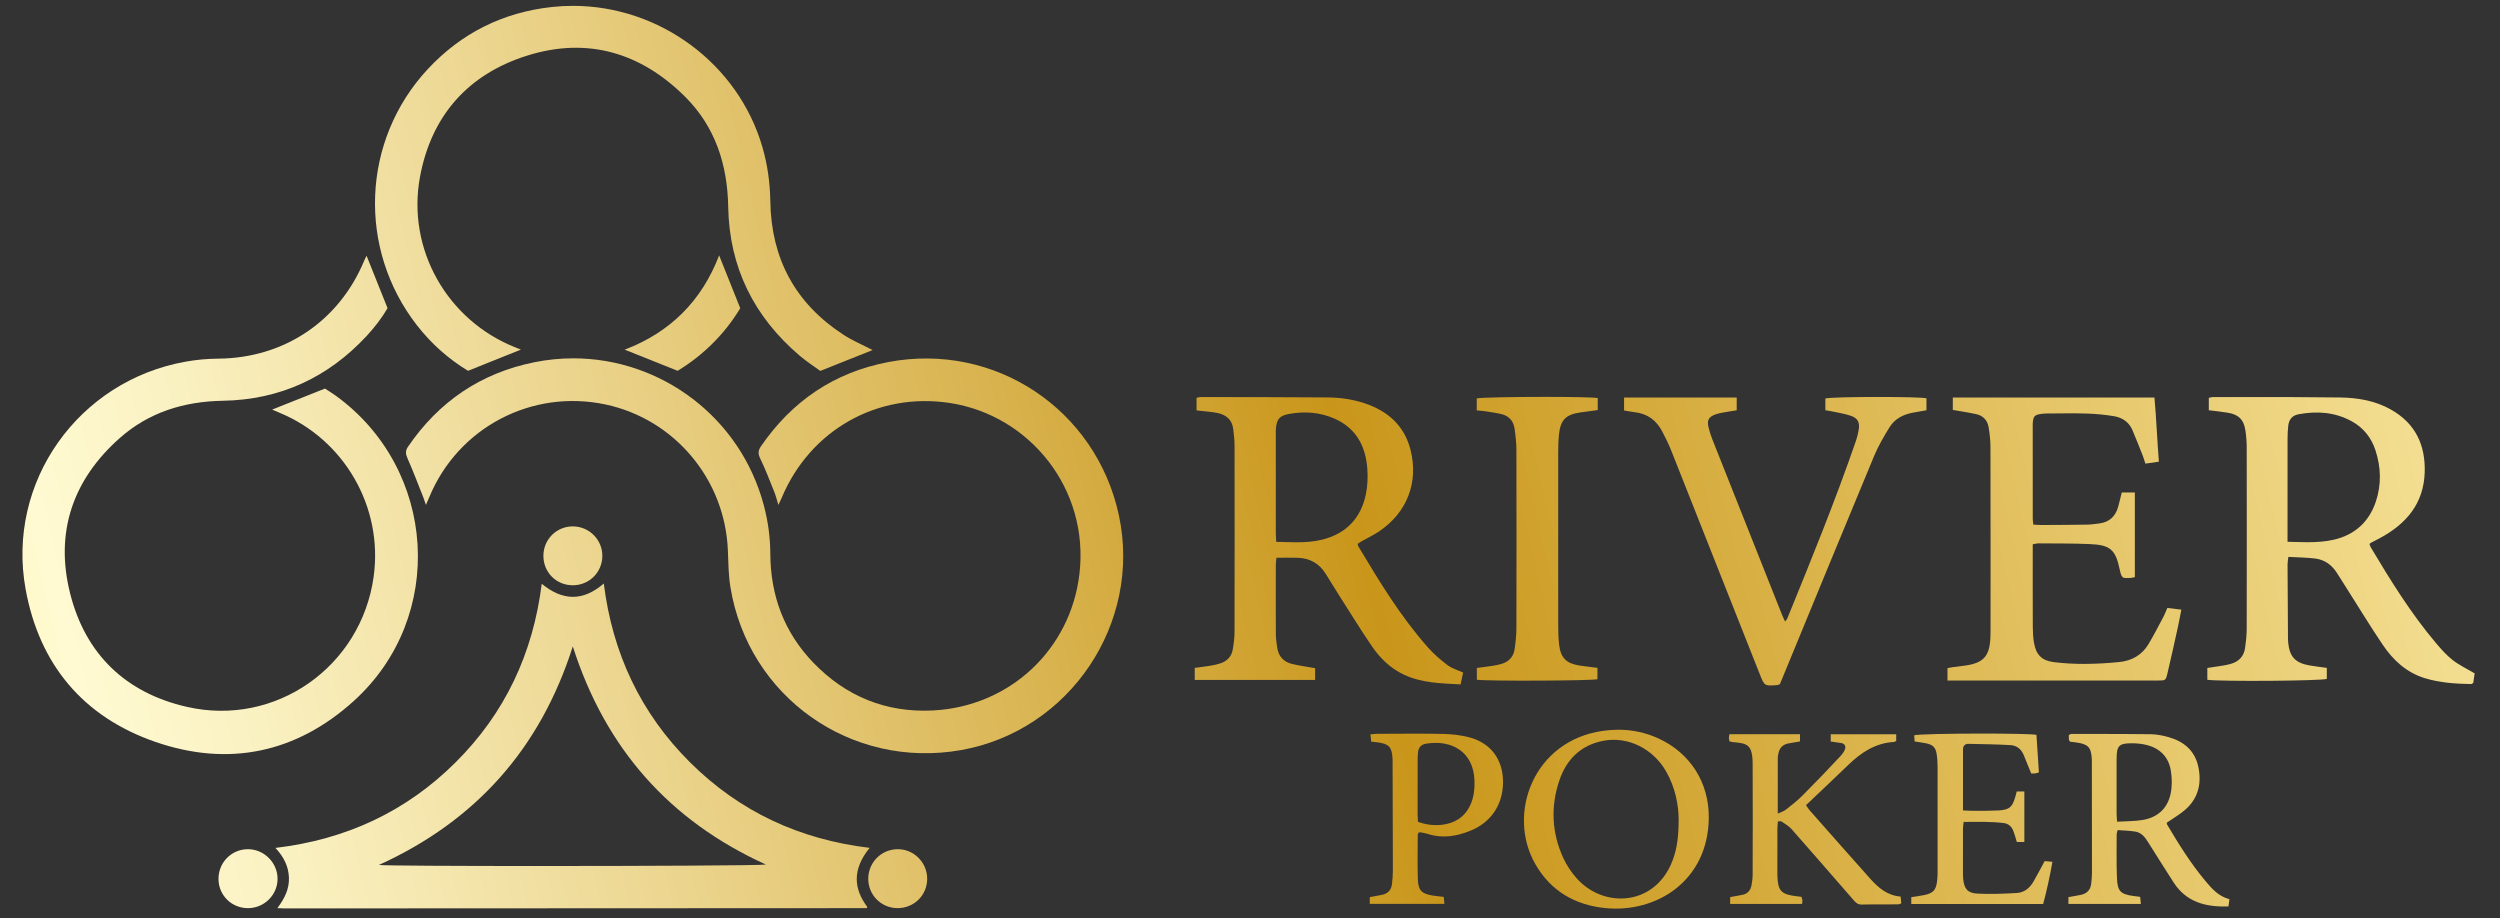 <?xml version="1.0" encoding="utf-8"?>
<!-- Generator: Adobe Illustrator 16.0.0, SVG Export Plug-In . SVG Version: 6.00 Build 0)  -->
<!DOCTYPE svg PUBLIC "-//W3C//DTD SVG 1.1//EN" "http://www.w3.org/Graphics/SVG/1.1/DTD/svg11.dtd">
<svg version="1.1" id="Layer_1" xmlns="http://www.w3.org/2000/svg" xmlns:xlink="http://www.w3.org/1999/xlink" x="0px" y="0px"
	 width="245px" height="90px" viewBox="0 0 245 90" enable-background="new 0 0 245 90" xml:space="preserve">
<rect x="0" y="0" width="245" height="90" fill="#333333" stroke="none"/>
<g>
	<defs>
		<path id="SVGID_1_" d="M52.353,35.502c-5.237,1.06-9.354,3.855-12.366,8.275c-0.27,0.398-0.249,0.691-0.059,1.123
			c0.566,1.278,1.058,2.59,1.577,3.891c0.072,0.181,0.128,0.367,0.236,0.685c0.147-0.339,0.241-0.544,0.327-0.752
			c2.818-6.824,10.045-10.625,17.274-9.085c6.776,1.443,11.721,7.354,11.99,14.31c0.046,1.191,0.056,2.396,0.245,3.568
			c1.75,10.778,11.823,17.892,22.595,15.993c10.659-1.878,17.755-12.433,15.478-23.016c-2.234-10.377-12.153-16.998-22.602-15.011
			c-5.279,1.005-9.423,3.812-12.468,8.244c-0.284,0.414-0.313,0.72-0.086,1.19c0.52,1.073,0.943,2.19,1.388,3.295
			c0.151,0.375,0.245,0.771,0.401,1.271c0.136-0.29,0.229-0.47,0.305-0.655c2.768-6.667,9.393-10.431,16.515-9.333
			c7.812,1.203,13.664,8.425,12.681,16.75c-0.876,7.438-6.852,12.997-14.348,13.38c-4.59,0.233-8.523-1.365-11.711-4.663
			c-2.882-2.981-4.223-6.608-4.236-10.737c-0.007-1.594-0.227-3.155-0.633-4.694c-2.277-8.615-10.066-14.414-18.67-14.414
			C54.921,35.116,53.638,35.241,52.353,35.502"/>
	</defs>
	<clipPath id="SVGID_2_">
		<use xlink:href="#SVGID_1_"  overflow="visible"/>
	</clipPath>
	
		<linearGradient id="SVGID_3_" gradientUnits="userSpaceOnUse" x1="-416.768" y1="1376.49" x2="-415.791" y2="1376.49" gradientTransform="matrix(367.125 -82.47 -82.47 -367.125 266443.25 471063)">
		<stop  offset="0" style="stop-color:#FCCB00"/>
		<stop  offset="0.006" style="stop-color:#FCCB00"/>
		<stop  offset="0.253" style="stop-color:#FFFAD2"/>
		<stop  offset="0.298" style="stop-color:#FAF1C1"/>
		<stop  offset="0.388" style="stop-color:#EDD894"/>
		<stop  offset="0.513" style="stop-color:#D8B24D"/>
		<stop  offset="0.596" style="stop-color:#C9961A"/>
		<stop  offset="0.809" style="stop-color:#E9CC73"/>
		<stop  offset="0.871" style="stop-color:#F2DC8E"/>
		<stop  offset="1" style="stop-color:#FFFAD2"/>
	</linearGradient>
	<polygon clip-path="url(#SVGID_2_)" fill="url(#SVGID_3_)" points="30.754,35.51 108.46,18.055 120.892,73.396 43.187,90.851 	"/>
</g>
<g>
	<defs>
		<path id="SVGID_4_" d="M37.136,84.765c9.52-4.331,15.81-11.418,18.999-21.416c3.192,9.991,9.47,17.083,18.92,21.376
			c-0.321,0.092-12.034,0.145-22.363,0.145C44.767,84.869,37.659,84.837,37.136,84.765 M53.09,57.213
			c-0.859,6.863-3.621,12.703-8.449,17.506c-4.845,4.818-10.722,7.555-17.646,8.377c0.824,0.889,1.286,1.82,1.322,2.924
			c0.037,1.103-0.428,2.037-1.133,2.976c0.31,0.015,0.485,0.031,0.661,0.03c19.024-0.008,38.048-0.018,57.071-0.027
			c0.018,0,0.037-0.032,0.05-0.052c0.012-0.021,0.018-0.046,0.025-0.069c-1.356-1.828-1.463-3.697,0.234-5.787
			c-6.877-0.821-12.751-3.557-17.598-8.377c-4.844-4.817-7.598-10.68-8.455-17.531C57.128,58.954,55.135,58.889,53.09,57.213"/>
	</defs>
	<clipPath id="SVGID_5_">
		<use xlink:href="#SVGID_4_"  overflow="visible"/>
	</clipPath>
	
		<linearGradient id="SVGID_6_" gradientUnits="userSpaceOnUse" x1="-416.769" y1="1376.5" x2="-415.789" y2="1376.5" gradientTransform="matrix(367.125 -82.47 -82.47 -367.125 266447.125 471080.25)">
		<stop  offset="0" style="stop-color:#FCCB00"/>
		<stop  offset="0.006" style="stop-color:#FCCB00"/>
		<stop  offset="0.253" style="stop-color:#FFFAD2"/>
		<stop  offset="0.298" style="stop-color:#FAF1C1"/>
		<stop  offset="0.388" style="stop-color:#EDD894"/>
		<stop  offset="0.513" style="stop-color:#D8B24D"/>
		<stop  offset="0.596" style="stop-color:#C9961A"/>
		<stop  offset="0.809" style="stop-color:#E9CC73"/>
		<stop  offset="0.871" style="stop-color:#F2DC8E"/>
		<stop  offset="1" style="stop-color:#FFFAD2"/>
	</linearGradient>
	<polygon clip-path="url(#SVGID_5_)" fill="url(#SVGID_6_)" points="20.185,58.712 82.427,44.729 92.034,87.497 29.791,101.479 	"/>
</g>
<g>
	<defs>
		<path id="SVGID_7_" d="M35.692,25.544c-2.464,5.946-7.868,9.555-14.31,9.604c-1.06,0.008-2.133,0.106-3.175,0.292
			C7.683,37.3,0.605,47.241,2.509,57.734c1.335,7.361,5.623,12.516,12.715,14.97c7.176,2.484,13.813,1.084,19.438-4
			c9.104-8.229,8.175-22.748-1.778-29.941c-0.376-0.271-0.775-0.51-1.041-0.683c-1.789,0.711-3.454,1.375-5.172,2.059
			c0.258,0.111,0.49,0.215,0.724,0.311c6.366,2.63,10.172,9.266,9.222,16.076c-1.231,8.821-9.611,14.729-18.3,12.748
			c-6-1.366-9.939-5.16-11.441-11.102c-1.512-5.982,0.241-11.155,4.869-15.251c2.861-2.529,6.297-3.581,10.11-3.647
			c5.582-0.098,10.282-2.261,14.08-6.354c0.811-0.873,1.527-1.821,2.045-2.722c-0.713-1.783-1.374-3.43-2.055-5.131
			C35.842,25.238,35.757,25.388,35.692,25.544"/>
	</defs>
	<clipPath id="SVGID_8_">
		<use xlink:href="#SVGID_7_"  overflow="visible"/>
	</clipPath>
	
		<linearGradient id="SVGID_9_" gradientUnits="userSpaceOnUse" x1="-416.769" y1="1376.494" x2="-415.789" y2="1376.494" gradientTransform="matrix(367.125 -82.47 -82.47 -367.125 266440 471048.75)">
		<stop  offset="0" style="stop-color:#FCCB00"/>
		<stop  offset="0.006" style="stop-color:#FCCB00"/>
		<stop  offset="0.253" style="stop-color:#FFFAD2"/>
		<stop  offset="0.298" style="stop-color:#FAF1C1"/>
		<stop  offset="0.388" style="stop-color:#EDD894"/>
		<stop  offset="0.513" style="stop-color:#D8B24D"/>
		<stop  offset="0.596" style="stop-color:#C9961A"/>
		<stop  offset="0.809" style="stop-color:#E9CC73"/>
		<stop  offset="0.871" style="stop-color:#F2DC8E"/>
		<stop  offset="1" style="stop-color:#FFFAD2"/>
	</linearGradient>
	<polygon clip-path="url(#SVGID_8_)" fill="url(#SVGID_9_)" points="-10.113,27.475 41.694,15.837 54.485,72.78 2.679,84.418 	"/>
</g>
<g>
	<defs>
		<path id="SVGID_10_" d="M54.113,0.682c-4.82,0.518-8.918,2.57-12.203,6.105c-6.478,6.976-6.891,17.595-1.043,25.1
			c1.419,1.818,3.123,3.32,5.001,4.451c1.775-0.711,3.456-1.385,5.181-2.077c-0.21-0.084-0.378-0.15-0.546-0.218
			c-6.683-2.653-10.65-9.623-9.346-16.699c1.112-6.023,4.728-10.083,10.526-11.901c5.873-1.84,11.103-0.293,15.44,4.018
			c2.966,2.952,4.169,6.655,4.242,10.806c0.101,5.925,2.522,10.782,7.025,14.609c0.668,0.567,1.411,1.044,1.998,1.473
			c1.823-0.727,3.501-1.396,5.13-2.045c-0.948-0.492-1.963-0.916-2.87-1.507c-4.717-3.07-7.07-7.464-7.156-13.071
			c-0.029-1.803-0.27-3.568-0.771-5.299C72.342,6.223,64.618,0.573,56.151,0.574C55.476,0.574,54.796,0.609,54.113,0.682"/>
	</defs>
	<clipPath id="SVGID_11_">
		<use xlink:href="#SVGID_10_"  overflow="visible"/>
	</clipPath>
	
		<linearGradient id="SVGID_12_" gradientUnits="userSpaceOnUse" x1="-416.77" y1="1376.494" x2="-415.789" y2="1376.494" gradientTransform="matrix(367.125 -82.47 -82.47 -367.125 266435.125 471026.75)">
		<stop  offset="0" style="stop-color:#FCCB00"/>
		<stop  offset="0.006" style="stop-color:#FCCB00"/>
		<stop  offset="0.253" style="stop-color:#FFFAD2"/>
		<stop  offset="0.298" style="stop-color:#FAF1C1"/>
		<stop  offset="0.388" style="stop-color:#EDD894"/>
		<stop  offset="0.513" style="stop-color:#D8B24D"/>
		<stop  offset="0.596" style="stop-color:#C9961A"/>
		<stop  offset="0.809" style="stop-color:#E9CC73"/>
		<stop  offset="0.871" style="stop-color:#F2DC8E"/>
		<stop  offset="1" style="stop-color:#FFFAD2"/>
	</linearGradient>
	<polygon clip-path="url(#SVGID_11_)" fill="url(#SVGID_12_)" points="27.369,2.291 83.092,-10.227 93.17,34.632 37.444,47.149 	"/>
</g>
<g>
	<defs>
		<path id="SVGID_13_" d="M125.07,53.101c-0.015-0.316-0.04-0.568-0.04-0.818c-0.002-3.269-0.001-6.535-0.001-9.803
			c0-0.154-0.004-0.311,0.009-0.466c0.082-0.949,0.359-1.281,1.304-1.451c1.541-0.277,3.055-0.163,4.493,0.486
			c2.096,0.946,3.002,2.705,3.163,4.89c0.06,0.818,0.024,1.671-0.138,2.474c-0.479,2.346-1.909,3.864-4.246,4.463
			c-0.841,0.215-1.692,0.267-2.56,0.267C126.404,53.142,125.742,53.112,125.07,53.101 M117.263,38.989v1.232
			c0.247,0.027,0.401,0.041,0.552,0.059c0.49,0.059,0.985,0.09,1.467,0.186c0.871,0.174,1.466,0.653,1.575,1.589
			c0.059,0.514,0.128,1.032,0.129,1.547c0.009,6.105,0.011,12.208-0.002,18.312c-0.001,0.592-0.078,1.19-0.181,1.775
			c-0.121,0.669-0.563,1.103-1.198,1.318c-0.317,0.107-0.651,0.176-0.982,0.23c-0.506,0.086-1.018,0.146-1.539,0.217v1.182h11.797
			v-1.155c-0.798-0.143-1.544-0.24-2.271-0.418c-0.839-0.203-1.335-0.767-1.451-1.635c-0.054-0.41-0.123-0.824-0.126-1.237
			c-0.013-2.285-0.007-4.571-0.003-6.855c0.001-0.224,0.041-0.446,0.063-0.677c0.752,0,1.425-0.02,2.096,0.004
			c1.174,0.042,2.092,0.554,2.72,1.558c0.455,0.727,0.899,1.46,1.359,2.182c1.048,1.642,2.069,3.301,3.166,4.911
			c0.811,1.191,1.835,2.191,3.17,2.813c1.742,0.81,3.612,0.841,5.533,0.944c0.089-0.418,0.169-0.787,0.247-1.158
			c-0.552-0.255-1.097-0.407-1.52-0.725c-0.68-0.511-1.339-1.077-1.901-1.712c-2.688-3.026-4.779-6.468-6.842-9.928
			c-0.039-0.064-0.04-0.147-0.067-0.254c0.124-0.082,0.249-0.171,0.381-0.245c0.564-0.319,1.155-0.598,1.693-0.957
			c2.754-1.844,3.914-4.813,3.102-8.008c-0.603-2.379-2.226-3.801-4.491-4.561c-1.166-0.391-2.383-0.563-3.605-0.574
			c-4.158-0.034-8.316-0.031-12.476-0.038C117.538,38.912,117.416,38.958,117.263,38.989"/>
	</defs>
	<clipPath id="SVGID_14_">
		<use xlink:href="#SVGID_13_"  overflow="visible"/>
	</clipPath>
	
		<linearGradient id="SVGID_15_" gradientUnits="userSpaceOnUse" x1="-416.768" y1="1376.491" x2="-415.79" y2="1376.491" gradientTransform="matrix(367.125 -82.47 -82.47 -367.125 266445.75 471074)">
		<stop  offset="0" style="stop-color:#FCCB00"/>
		<stop  offset="0.006" style="stop-color:#FCCB00"/>
		<stop  offset="0.253" style="stop-color:#FFFAD2"/>
		<stop  offset="0.298" style="stop-color:#FAF1C1"/>
		<stop  offset="0.388" style="stop-color:#EDD894"/>
		<stop  offset="0.513" style="stop-color:#D8B24D"/>
		<stop  offset="0.596" style="stop-color:#C9961A"/>
		<stop  offset="0.809" style="stop-color:#E9CC73"/>
		<stop  offset="0.871" style="stop-color:#F2DC8E"/>
		<stop  offset="1" style="stop-color:#FFFAD2"/>
	</linearGradient>
	<polygon clip-path="url(#SVGID_14_)" fill="url(#SVGID_15_)" points="111.063,40.265 142.121,33.288 149.406,65.718 
		118.348,72.694 	"/>
</g>
<g>
	<defs>
		<path id="SVGID_16_" d="M224.178,53.093v-0.962c0-3.034-0.003-6.069,0.002-9.104c0.001-0.44,0.018-0.883,0.07-1.319
			c0.072-0.598,0.384-0.995,1.015-1.112c1.815-0.335,3.57-0.208,5.212,0.695c1.141,0.628,1.905,1.592,2.313,2.822
			c0.554,1.674,0.598,3.385,0.041,5.046c-0.664,1.986-2.064,3.261-4.13,3.736c-0.837,0.191-1.678,0.241-2.547,0.241
			C225.512,53.138,224.855,53.11,224.178,53.093 M216.463,38.994v1.209c0.69,0.089,1.285,0.144,1.871,0.245
			c1.062,0.182,1.55,0.664,1.713,1.723c0.086,0.563,0.13,1.137,0.131,1.705c0.01,5.921,0.01,11.843-0.001,17.763
			c-0.002,0.621-0.072,1.245-0.159,1.859c-0.117,0.831-0.621,1.349-1.426,1.57c-0.273,0.077-0.557,0.127-0.837,0.174
			c-0.479,0.079-0.962,0.147-1.437,0.219v1.16c1.462,0.185,11.184,0.104,11.71-0.088v-1.081c-0.608-0.085-1.175-0.146-1.732-0.246
			c-1.369-0.246-1.922-0.857-2.055-2.243c-0.013-0.129-0.018-0.259-0.019-0.389c-0.016-2.414-0.033-4.83-0.042-7.244
			c-0.001-0.22,0.046-0.442,0.08-0.755c0.929,0.053,1.785,0.059,2.629,0.16c0.896,0.11,1.594,0.603,2.092,1.357
			c0.329,0.498,0.639,1.009,0.96,1.512c1.185,1.864,2.328,3.752,3.563,5.58c1.02,1.512,2.326,2.726,4.132,3.278
			c1.479,0.453,3.007,0.55,4.542,0.575c0.043,0.001,0.087-0.048,0.201-0.113c0.047-0.321,0.101-0.69,0.135-0.934
			c-0.804-0.477-1.538-0.821-2.16-1.309c-0.606-0.477-1.131-1.071-1.632-1.664c-2.456-2.907-4.452-6.131-6.394-9.392
			c-0.061-0.102-0.083-0.224-0.116-0.311c0.06-0.063,0.073-0.087,0.094-0.099c0.299-0.156,0.603-0.308,0.898-0.466
			c2.6-1.393,4.326-3.394,4.417-6.478c0.077-2.643-0.894-4.751-3.266-6.109c-1.563-0.895-3.28-1.184-5.026-1.209
			c-3.078-0.044-6.155-0.043-9.231-0.042c-1.081,0.001-2.161,0.001-3.241-0.001c-0.002,0-0.002,0-0.004,0
			C216.731,38.913,216.611,38.962,216.463,38.994"/>
	</defs>
	<clipPath id="SVGID_17_">
		<use xlink:href="#SVGID_16_"  overflow="visible"/>
	</clipPath>
	
		<linearGradient id="SVGID_18_" gradientUnits="userSpaceOnUse" x1="-416.767" y1="1376.493" x2="-415.79" y2="1376.493" gradientTransform="matrix(367.125 -82.47 -82.47 -367.125 266450.625 471095.75)">
		<stop  offset="0" style="stop-color:#FCCB00"/>
		<stop  offset="0.006" style="stop-color:#FCCB00"/>
		<stop  offset="0.253" style="stop-color:#FFFAD2"/>
		<stop  offset="0.298" style="stop-color:#FAF1C1"/>
		<stop  offset="0.388" style="stop-color:#EDD894"/>
		<stop  offset="0.513" style="stop-color:#D8B24D"/>
		<stop  offset="0.596" style="stop-color:#C9961A"/>
		<stop  offset="0.809" style="stop-color:#E9CC73"/>
		<stop  offset="0.871" style="stop-color:#F2DC8E"/>
		<stop  offset="1" style="stop-color:#FFFAD2"/>
	</linearGradient>
	<polygon clip-path="url(#SVGID_17_)" fill="url(#SVGID_18_)" points="210.303,40.263 241.256,33.31 248.529,65.688 217.576,72.642 
			"/>
</g>
<g>
	<defs>
		<path id="SVGID_19_" d="M191.375,38.961v1.214c0.833,0.147,1.576,0.255,2.307,0.415c0.676,0.148,1.091,0.613,1.204,1.282
			c0.105,0.636,0.179,1.286,0.18,1.93c0.013,5.998,0.008,11.996,0.008,17.993c0,0.233-0.004,0.467-0.014,0.7
			c-0.088,1.838-0.688,2.49-2.519,2.737c-0.386,0.053-0.773,0.096-1.159,0.148c-0.174,0.023-0.345,0.061-0.527,0.094v1.217h0.912
			c2.442,0,4.885,0,7.326,0c4.132,0,8.263,0.001,12.394-0.001c0.741,0,0.76,0,0.929-0.721c0.349-1.49,0.682-2.983,1.011-4.479
			c0.12-0.549,0.219-1.103,0.347-1.745c-0.512-0.063-0.935-0.113-1.374-0.167c-0.143,0.325-0.239,0.594-0.371,0.842
			c-0.488,0.915-0.958,1.842-1.492,2.729c-0.632,1.049-1.626,1.603-2.821,1.726c-1.133,0.117-2.277,0.181-3.417,0.187
			c-1.01,0.005-2.026-0.052-3.027-0.175c-1.176-0.144-1.743-0.729-1.941-1.899c-0.087-0.509-0.114-1.033-0.116-1.551
			c-0.013-2.44-0.006-4.882-0.006-7.321v-0.777c0.238-0.042,0.386-0.092,0.533-0.091c1.689,0.017,3.378-0.002,5.064,0.071
			c1.998,0.085,2.522,0.526,2.934,2.529c0.17,0.825,0.335,0.811,0.784,0.795c0.071-0.004,0.149-0.004,0.237-0.004
			c0.146,0,0.293-0.052,0.455-0.082v-8.294h-1.283c-0.122,0.489-0.224,0.94-0.347,1.387c-0.26,0.946-0.86,1.521-1.852,1.646
			c-0.412,0.052-0.826,0.111-1.24,0.118c-1.48,0.025-2.96,0.029-4.441,0.036c-0.254,0.001-0.508-0.023-0.786-0.039
			c-0.024-0.236-0.055-0.412-0.057-0.589c-0.002-3.037-0.002-6.076-0.002-9.113c0-0.129-0.002-0.26,0.015-0.389
			c0.063-0.518,0.193-0.659,0.728-0.747c0.229-0.037,0.464-0.051,0.696-0.052c1.299-0.005,2.6-0.033,3.897,0.008
			c0.878,0.029,1.763,0.112,2.631,0.257c0.8,0.136,1.459,0.562,1.795,1.346c0.355,0.833,0.687,1.677,1.021,2.52
			c0.094,0.235,0.159,0.482,0.258,0.784c0.435-0.063,0.832-0.121,1.322-0.192c-0.172-2.14-0.245-4.219-0.434-6.283H191.375z"/>
	</defs>
	<clipPath id="SVGID_20_">
		<use xlink:href="#SVGID_19_"  overflow="visible"/>
	</clipPath>
	
		<linearGradient id="SVGID_21_" gradientUnits="userSpaceOnUse" x1="-416.769" y1="1376.492" x2="-415.788" y2="1376.492" gradientTransform="matrix(367.125 -82.47 -82.47 -367.125 266449.25 471089.5)">
		<stop  offset="0" style="stop-color:#FCCB00"/>
		<stop  offset="0.006" style="stop-color:#FCCB00"/>
		<stop  offset="0.253" style="stop-color:#FFFAD2"/>
		<stop  offset="0.298" style="stop-color:#FAF1C1"/>
		<stop  offset="0.388" style="stop-color:#EDD894"/>
		<stop  offset="0.513" style="stop-color:#D8B24D"/>
		<stop  offset="0.596" style="stop-color:#C9961A"/>
		<stop  offset="0.809" style="stop-color:#E9CC73"/>
		<stop  offset="0.871" style="stop-color:#F2DC8E"/>
		<stop  offset="1" style="stop-color:#FFFAD2"/>
	</linearGradient>
	<polygon clip-path="url(#SVGID_20_)" fill="url(#SVGID_21_)" points="184.924,40.294 212.672,34.061 219.703,65.359 
		191.954,71.593 	"/>
</g>
<g>
	<defs>
		<path id="SVGID_22_" d="M178.885,39.053v1.148c0.246,0.042,0.423,0.065,0.596,0.104c0.632,0.138,1.281,0.231,1.89,0.439
			c0.706,0.24,0.906,0.658,0.778,1.4c-0.062,0.355-0.146,0.713-0.264,1.055c-2.035,5.892-4.384,11.662-6.738,17.43
			c-0.031,0.078-0.104,0.141-0.211,0.277c-0.112-0.245-0.194-0.401-0.261-0.565c-2.292-5.765-4.585-11.529-6.87-17.297
			c-0.153-0.384-0.28-0.784-0.374-1.187c-0.161-0.686,0.027-1.011,0.699-1.251c0.242-0.086,0.499-0.136,0.754-0.183
			c0.43-0.08,0.86-0.143,1.314-0.216v-1.247h-11.039v1.267c0.38,0.063,0.709,0.132,1.04,0.168c1.241,0.137,2.125,0.79,2.693,1.875
			c0.323,0.621,0.638,1.251,0.896,1.902c2.894,7.285,5.776,14.576,8.658,21.869c0.471,1.19,0.458,1.196,1.729,1.096
			c0.075-0.006,0.146-0.049,0.249-0.084c0.083-0.201,0.173-0.414,0.263-0.628c2.986-7.249,5.964-14.501,8.976-21.739
			c0.405-0.977,0.949-1.904,1.504-2.807c0.516-0.84,1.349-1.267,2.312-1.44c0.428-0.077,0.856-0.152,1.313-0.235v-1.17
			c-0.357-0.089-2.444-0.131-4.615-0.131C181.741,38.9,179.202,38.953,178.885,39.053"/>
	</defs>
	<clipPath id="SVGID_23_">
		<use xlink:href="#SVGID_22_"  overflow="visible"/>
	</clipPath>
	
		<linearGradient id="SVGID_24_" gradientUnits="userSpaceOnUse" x1="-416.769" y1="1376.486" x2="-415.79" y2="1376.486" gradientTransform="matrix(367.125 -82.47 -82.47 -367.125 266447.5 471082)">
		<stop  offset="0" style="stop-color:#FCCB00"/>
		<stop  offset="0.006" style="stop-color:#FCCB00"/>
		<stop  offset="0.253" style="stop-color:#FFFAD2"/>
		<stop  offset="0.298" style="stop-color:#FAF1C1"/>
		<stop  offset="0.388" style="stop-color:#EDD894"/>
		<stop  offset="0.513" style="stop-color:#D8B24D"/>
		<stop  offset="0.596" style="stop-color:#C9961A"/>
		<stop  offset="0.809" style="stop-color:#E9CC73"/>
		<stop  offset="0.871" style="stop-color:#F2DC8E"/>
		<stop  offset="1" style="stop-color:#FFFAD2"/>
	</linearGradient>
	<polygon clip-path="url(#SVGID_23_)" fill="url(#SVGID_24_)" points="153.101,40.262 187.368,32.563 194.85,65.874 160.583,73.572 
			"/>
</g>
<g>
	<defs>
		<path id="SVGID_25_" d="M144.721,39.048v1.172c0.307,0.029,0.563,0.042,0.813,0.081c0.538,0.083,1.079,0.153,1.607,0.279
			c0.732,0.173,1.173,0.675,1.282,1.406c0.103,0.69,0.182,1.392,0.184,2.089c0.013,5.817,0.013,11.634,0,17.45
			c-0.002,0.697-0.074,1.4-0.175,2.091c-0.11,0.768-0.589,1.254-1.335,1.461c-0.273,0.077-0.556,0.131-0.837,0.175
			c-0.508,0.077-1.016,0.139-1.53,0.209v1.153c1.072,0.149,11.246,0.101,11.818-0.051v-1.116c-0.633-0.08-1.199-0.141-1.763-0.227
			c-1.276-0.195-1.835-0.743-1.989-2.017c-0.076-0.642-0.091-1.294-0.092-1.943c-0.006-5.634-0.005-11.269-0.001-16.904
			c0.001-0.596,0.015-1.196,0.077-1.788c0.15-1.425,0.666-1.942,2.1-2.152c0.555-0.082,1.111-0.151,1.696-0.229v-1.175
			c-0.426-0.082-2.723-0.118-5.184-0.118C148.334,38.895,145.019,38.951,144.721,39.048"/>
	</defs>
	<clipPath id="SVGID_26_">
		<use xlink:href="#SVGID_25_"  overflow="visible"/>
	</clipPath>
	
		<linearGradient id="SVGID_27_" gradientUnits="userSpaceOnUse" x1="-416.769" y1="1376.492" x2="-415.789" y2="1376.492" gradientTransform="matrix(367.125 -82.47 -82.47 -367.125 266446.75 471078.25)">
		<stop  offset="0" style="stop-color:#FCCB00"/>
		<stop  offset="0.006" style="stop-color:#FCCB00"/>
		<stop  offset="0.253" style="stop-color:#FFFAD2"/>
		<stop  offset="0.298" style="stop-color:#FAF1C1"/>
		<stop  offset="0.388" style="stop-color:#EDD894"/>
		<stop  offset="0.513" style="stop-color:#D8B24D"/>
		<stop  offset="0.596" style="stop-color:#C9961A"/>
		<stop  offset="0.809" style="stop-color:#E9CC73"/>
		<stop  offset="0.871" style="stop-color:#F2DC8E"/>
		<stop  offset="1" style="stop-color:#FFFAD2"/>
	</linearGradient>
	<polygon clip-path="url(#SVGID_26_)" fill="url(#SVGID_27_)" points="138.761,40.233 156.007,36.359 162.536,65.426 145.29,69.299 
			"/>
</g>
<g>
	<defs>
		<path id="SVGID_28_" d="M154.513,86.071c-0.526-0.593-0.991-1.282-1.319-2.003c-1.124-2.465-1.246-5.027-0.377-7.585
			c0.695-2.054,2.09-3.453,4.285-3.882c2.413-0.472,4.887,0.753,6.176,2.995c0.921,1.602,1.223,3.347,1.23,4.683
			c-0.001,1.681-0.155,2.858-0.574,3.993c-0.955,2.587-3.012,3.781-5.093,3.781C157.256,88.054,155.658,87.363,154.513,86.071
			 M157.098,71.622c-6.833,0.957-9.454,8.146-6.635,13.063c1.506,2.629,3.878,4.007,6.845,4.306
			c5.029,0.507,10.09-2.673,10.152-8.828c0.04-3.455-1.813-6.377-4.958-7.809c-1.261-0.574-2.565-0.84-3.906-0.84
			C158.102,71.515,157.602,71.551,157.098,71.622"/>
	</defs>
	<clipPath id="SVGID_29_">
		<use xlink:href="#SVGID_28_"  overflow="visible"/>
	</clipPath>
	
		<linearGradient id="SVGID_30_" gradientUnits="userSpaceOnUse" x1="-416.767" y1="1376.494" x2="-415.79" y2="1376.494" gradientTransform="matrix(367.125 -82.47 -82.47 -367.125 266453.125 471106.75)">
		<stop  offset="0" style="stop-color:#FCCB00"/>
		<stop  offset="0.006" style="stop-color:#FCCB00"/>
		<stop  offset="0.253" style="stop-color:#FFFAD2"/>
		<stop  offset="0.298" style="stop-color:#FAF1C1"/>
		<stop  offset="0.388" style="stop-color:#EDD894"/>
		<stop  offset="0.513" style="stop-color:#D8B24D"/>
		<stop  offset="0.596" style="stop-color:#C9961A"/>
		<stop  offset="0.809" style="stop-color:#E9CC73"/>
		<stop  offset="0.871" style="stop-color:#F2DC8E"/>
		<stop  offset="1" style="stop-color:#FFFAD2"/>
	</linearGradient>
	<polygon clip-path="url(#SVGID_29_)" fill="url(#SVGID_30_)" points="143.798,72.379 166.546,67.269 171.346,88.635 
		148.598,93.744 	"/>
</g>
<g>
	<defs>
		<path id="SVGID_31_" d="M207.426,79.748c-0.002-1.788-0.006-3.578,0-5.368c0.004-1.313,0.229-1.548,1.542-1.539
			c0.487,0.004,0.987,0.057,1.458,0.18c1.271,0.335,2.091,1.183,2.309,2.464c0.127,0.75,0.14,1.567-0.017,2.309
			c-0.3,1.425-1.265,2.31-2.707,2.557c-0.807,0.139-1.642,0.119-2.537,0.175C207.45,80.155,207.426,79.952,207.426,79.748
			 M204.671,71.924c-0.556,0.001-1.112,0.001-1.669,0c-0.069,0-0.138,0.055-0.256,0.104c0,0.143-0.009,0.295,0.006,0.443
			c0.007,0.069,0.063,0.135,0.103,0.213c0.209,0.026,0.413,0.046,0.618,0.075c1.185,0.172,1.467,0.478,1.525,1.654
			c0.003,0.051,0.003,0.104,0.003,0.155c0.006,3.658,0.012,7.316,0.012,10.975c0,0.361-0.034,0.727-0.08,1.085
			c-0.072,0.582-0.413,0.939-0.983,1.063c-0.402,0.087-0.81,0.147-1.244,0.226v0.667h7.099c-0.027-0.271-0.048-0.483-0.07-0.692
			c-0.255-0.032-0.435-0.055-0.614-0.079c-1.311-0.175-1.608-0.45-1.661-1.787c-0.057-1.425-0.024-2.852-0.026-4.279
			c0-0.099,0.046-0.196,0.097-0.399c0.59,0.049,1.182,0.055,1.759,0.154c0.576,0.102,0.919,0.548,1.218,1.021
			c0.829,1.317,1.654,2.636,2.498,3.944c1.256,1.954,3.162,2.439,5.383,2.363c0.032-0.24,0.063-0.456,0.097-0.707
			c-1.065-0.283-1.722-1.026-2.356-1.786c-1.436-1.718-2.618-3.61-3.754-5.534c-0.035-0.059-0.026-0.146-0.032-0.177
			c0.639-0.446,1.301-0.819,1.854-1.313c1.263-1.127,1.579-2.596,1.232-4.193c-0.335-1.547-1.398-2.449-2.876-2.872
			c-0.568-0.163-1.171-0.285-1.759-0.294c-1.818-0.026-3.64-0.027-5.458-0.027C205.113,71.924,204.893,71.924,204.671,71.924"/>
	</defs>
	<clipPath id="SVGID_32_">
		<use xlink:href="#SVGID_31_"  overflow="visible"/>
	</clipPath>
	
		<linearGradient id="SVGID_33_" gradientUnits="userSpaceOnUse" x1="-416.771" y1="1376.494" x2="-415.789" y2="1376.494" gradientTransform="matrix(367.125 -82.47 -82.47 -367.125 266455.625 471118.25)">
		<stop  offset="0" style="stop-color:#FCCB00"/>
		<stop  offset="0.006" style="stop-color:#FCCB00"/>
		<stop  offset="0.253" style="stop-color:#FFFAD2"/>
		<stop  offset="0.298" style="stop-color:#FAF1C1"/>
		<stop  offset="0.388" style="stop-color:#EDD894"/>
		<stop  offset="0.513" style="stop-color:#D8B24D"/>
		<stop  offset="0.596" style="stop-color:#C9961A"/>
		<stop  offset="0.809" style="stop-color:#E9CC73"/>
		<stop  offset="0.871" style="stop-color:#F2DC8E"/>
		<stop  offset="1" style="stop-color:#FFFAD2"/>
	</linearGradient>
	<polygon clip-path="url(#SVGID_32_)" fill="url(#SVGID_33_)" points="199.074,72.739 217.725,68.55 222.114,88.088 203.463,92.278 
			"/>
</g>
<g>
	<defs>
		<path id="SVGID_34_" d="M169.48,71.951c-0.021,0.158-0.049,0.281-0.048,0.403c0.001,0.098,0.038,0.194,0.063,0.308
			c0.122,0.023,0.22,0.051,0.318,0.06c1.373,0.141,1.938,0.165,1.946,2.166c0.02,3.608,0.008,7.216,0,10.825
			c-0.001,0.36-0.048,0.726-0.119,1.079c-0.095,0.471-0.378,0.793-0.864,0.896c-0.381,0.081-0.764,0.144-1.22,0.227v0.672h7.044
			c0.019-0.146,0.048-0.246,0.038-0.344c-0.013-0.119-0.06-0.235-0.094-0.355c-0.192-0.022-0.346-0.042-0.499-0.06
			c-1.492-0.171-1.823-0.531-1.861-2.029c-0.002-0.052-0.002-0.104-0.002-0.155c0-1.479-0.003-2.96,0.002-4.439
			c0.002-0.224,0.031-0.448,0.05-0.708c0.156,0,0.281-0.039,0.349,0.007c0.336,0.229,0.711,0.435,0.975,0.732
			c2.028,2.296,4.036,4.611,6.046,6.922c0.223,0.258,0.424,0.495,0.825,0.486c0.755-0.016,1.512-0.015,2.268-0.015
			c0.438,0,0.878,0,1.317-0.004c0.095,0,0.187-0.056,0.313-0.096c-0.022-0.222-0.041-0.42-0.066-0.666
			c-1.286-0.099-2.174-0.85-2.964-1.733c-1.989-2.227-3.963-4.466-5.938-6.704c-0.131-0.147-0.23-0.323-0.37-0.52
			c1.404-1.337,2.783-2.634,4.145-3.949c1.265-1.223,2.668-2.148,4.492-2.249c0.067-0.003,0.132-0.065,0.203-0.104v-0.647h-6.416
			v0.715c0.175,0.023,0.306,0.027,0.429,0.057c0.364,0.088,0.905-0.006,0.994,0.427c0.055,0.268-0.22,0.672-0.45,0.919
			c-1.221,1.311-2.461,2.602-3.726,3.869c-0.511,0.513-1.087,0.963-1.657,1.411c-0.202,0.16-0.476,0.229-0.783,0.372
			c0-1.926-0.002-3.713,0.002-5.5c0.001-0.128,0.035-0.256,0.061-0.384c0.103-0.542,0.425-0.879,0.966-0.987
			c0.377-0.075,0.758-0.133,1.15-0.199v-0.704H169.48z"/>
	</defs>
	<clipPath id="SVGID_35_">
		<use xlink:href="#SVGID_34_"  overflow="visible"/>
	</clipPath>
	
		<linearGradient id="SVGID_36_" gradientUnits="userSpaceOnUse" x1="-416.764" y1="1376.493" x2="-415.791" y2="1376.493" gradientTransform="matrix(367.125 -82.47 -82.47 -367.125 266454 471111)">
		<stop  offset="0" style="stop-color:#FCCB00"/>
		<stop  offset="0.006" style="stop-color:#FCCB00"/>
		<stop  offset="0.253" style="stop-color:#FFFAD2"/>
		<stop  offset="0.298" style="stop-color:#FAF1C1"/>
		<stop  offset="0.388" style="stop-color:#EDD894"/>
		<stop  offset="0.513" style="stop-color:#D8B24D"/>
		<stop  offset="0.596" style="stop-color:#C9961A"/>
		<stop  offset="0.809" style="stop-color:#E9CC73"/>
		<stop  offset="0.871" style="stop-color:#F2DC8E"/>
		<stop  offset="1" style="stop-color:#FFFAD2"/>
	</linearGradient>
	<polygon clip-path="url(#SVGID_35_)" fill="url(#SVGID_36_)" points="165.86,72.754 185.516,68.339 189.897,87.849 170.243,92.265 
			"/>
</g>
<g>
	<defs>
		<path id="SVGID_37_" d="M187.593,72.069c0.012,0.171,0.026,0.369,0.042,0.594c0.392,0.063,0.749,0.108,1.103,0.178
			c0.682,0.137,0.951,0.391,1.057,1.065c0.067,0.435,0.088,0.878,0.089,1.319c0.007,3.376,0.005,6.751,0.001,10.127
			c0,0.337-0.007,0.677-0.05,1.01c-0.107,0.871-0.389,1.173-1.249,1.353c-0.427,0.087-0.859,0.141-1.28,0.208v0.669h12.923
			c0.369-1.365,0.658-2.716,0.909-4.134c-0.331-0.031-0.557-0.053-0.761-0.072c-0.382,0.704-0.725,1.371-1.102,2.019
			c-0.355,0.616-0.896,1.064-1.608,1.106c-1.293,0.078-2.593,0.128-3.885,0.063c-0.97-0.049-1.295-0.483-1.391-1.454
			c-0.018-0.182-0.021-0.363-0.021-0.547c-0.001-1.452-0.002-2.908,0.002-4.362c0.001-0.196,0.038-0.396,0.065-0.66
			c1.335-0.012,2.629-0.047,3.918,0.106c0.488,0.059,0.8,0.359,0.964,0.803c0.125,0.339,0.217,0.687,0.332,1.055h0.736v-4.949
			h-0.747c-0.049,0.183-0.086,0.331-0.127,0.479c-0.293,1.057-0.592,1.321-1.684,1.38c-0.779,0.041-1.558,0.033-2.339,0.035
			c-0.354,0.002-0.706-0.023-1.116-0.038c0-2.051,0-4.02,0.001-5.986c0-0.353,0.206-0.546,0.533-0.54
			c1.375,0.024,2.75,0.049,4.122,0.125c0.613,0.033,1.059,0.398,1.298,0.98c0.245,0.594,0.483,1.191,0.729,1.796
			c0.137,0,0.265,0.011,0.392-0.003c0.098-0.013,0.193-0.052,0.365-0.102c-0.084-1.279-0.165-2.488-0.243-3.679
			c-0.455-0.084-2.804-0.123-5.305-0.123C191.115,71.89,187.727,71.953,187.593,72.069"/>
	</defs>
	<clipPath id="SVGID_38_">
		<use xlink:href="#SVGID_37_"  overflow="visible"/>
	</clipPath>
	
		<linearGradient id="SVGID_39_" gradientUnits="userSpaceOnUse" x1="-416.761" y1="1376.494" x2="-415.792" y2="1376.494" gradientTransform="matrix(367.125 -82.47 -82.47 -367.125 266454.875 471114.5)">
		<stop  offset="0" style="stop-color:#FCCB00"/>
		<stop  offset="0.006" style="stop-color:#FCCB00"/>
		<stop  offset="0.253" style="stop-color:#FFFAD2"/>
		<stop  offset="0.298" style="stop-color:#FAF1C1"/>
		<stop  offset="0.388" style="stop-color:#EDD894"/>
		<stop  offset="0.513" style="stop-color:#D8B24D"/>
		<stop  offset="0.596" style="stop-color:#C9961A"/>
		<stop  offset="0.809" style="stop-color:#E9CC73"/>
		<stop  offset="0.871" style="stop-color:#F2DC8E"/>
		<stop  offset="1" style="stop-color:#FFFAD2"/>
	</linearGradient>
	<polygon clip-path="url(#SVGID_38_)" fill="url(#SVGID_39_)" points="183.732,72.692 200.473,68.932 204.708,87.789 187.969,91.55 
			"/>
</g>
<g>
	<defs>
		<path id="SVGID_40_" d="M138.963,80.542c-0.014-0.263-0.034-0.467-0.036-0.672c-0.002-1.841-0.002-3.682,0.002-5.521
			c0-0.232,0.014-0.466,0.048-0.697c0.065-0.437,0.332-0.698,0.762-0.77c2.511-0.414,4.666,0.771,4.761,3.618
			c0.024,0.758-0.047,1.501-0.332,2.213c-0.438,1.093-1.241,1.779-2.382,2.032c-0.351,0.079-0.7,0.118-1.053,0.118
			C140.153,80.864,139.566,80.757,138.963,80.542 M135.036,71.913c-0.225,0-0.449,0.03-0.733,0.051
			c0.032,0.289,0.055,0.506,0.078,0.72c0.25,0.026,0.434,0.038,0.612,0.063c1.141,0.158,1.408,0.447,1.477,1.604
			c0.004,0.078,0.004,0.155,0.004,0.234c0.012,3.582,0.025,7.165,0.028,10.749c0,0.438-0.039,0.881-0.091,1.317
			c-0.063,0.549-0.381,0.904-0.921,1.03c-0.401,0.092-0.81,0.151-1.251,0.235v0.66h7.31c-0.021-0.254-0.038-0.45-0.059-0.678
			c-0.372-0.045-0.704-0.076-1.034-0.126c-1.122-0.169-1.47-0.489-1.506-1.606c-0.048-1.452-0.013-2.907-0.009-4.361
			c0-0.069,0.05-0.138,0.071-0.198c0.066-0.019,0.117-0.053,0.161-0.045c0.254,0.05,0.514,0.089,0.76,0.167
			c1.44,0.464,2.829,0.229,4.182-0.325c2.026-0.826,3.169-2.555,3.183-4.738c0.011-2.214-1.188-3.859-3.33-4.413
			c-0.821-0.212-1.69-0.311-2.539-0.328c-0.916-0.019-1.831-0.026-2.747-0.026C137.467,71.899,136.251,71.911,135.036,71.913"/>
	</defs>
	<clipPath id="SVGID_41_">
		<use xlink:href="#SVGID_40_"  overflow="visible"/>
	</clipPath>
	
		<linearGradient id="SVGID_42_" gradientUnits="userSpaceOnUse" x1="-416.768" y1="1376.491" x2="-415.79" y2="1376.491" gradientTransform="matrix(367.125 -82.47 -82.47 -367.125 266452 471102.25)">
		<stop  offset="0" style="stop-color:#FCCB00"/>
		<stop  offset="0.006" style="stop-color:#FCCB00"/>
		<stop  offset="0.253" style="stop-color:#FFFAD2"/>
		<stop  offset="0.298" style="stop-color:#FAF1C1"/>
		<stop  offset="0.388" style="stop-color:#EDD894"/>
		<stop  offset="0.513" style="stop-color:#D8B24D"/>
		<stop  offset="0.596" style="stop-color:#C9961A"/>
		<stop  offset="0.809" style="stop-color:#E9CC73"/>
		<stop  offset="0.871" style="stop-color:#F2DC8E"/>
		<stop  offset="1" style="stop-color:#FFFAD2"/>
	</linearGradient>
	<polygon clip-path="url(#SVGID_41_)" fill="url(#SVGID_42_)" points="130.673,72.701 146.682,69.104 150.875,87.778 
		134.867,91.373 	"/>
</g>
<g>
	<defs>
		<path id="SVGID_43_" d="M61.217,34.267c1.718,0.686,3.417,1.364,5.19,2.072c2.533-1.54,4.635-3.636,6.137-6.133
			c-0.718-1.8-1.389-3.479-2.068-5.179C68.773,29.474,65.685,32.571,61.217,34.267"/>
	</defs>
	<clipPath id="SVGID_44_">
		<use xlink:href="#SVGID_43_"  overflow="visible"/>
	</clipPath>
	
		<linearGradient id="SVGID_45_" gradientUnits="userSpaceOnUse" x1="-416.772" y1="1376.49" x2="-415.786" y2="1376.49" gradientTransform="matrix(367.125 -82.47 -82.47 -367.125 266437.875 471038.75)">
		<stop  offset="0" style="stop-color:#FCCB00"/>
		<stop  offset="0.006" style="stop-color:#FCCB00"/>
		<stop  offset="0.253" style="stop-color:#FFFAD2"/>
		<stop  offset="0.298" style="stop-color:#FAF1C1"/>
		<stop  offset="0.388" style="stop-color:#EDD894"/>
		<stop  offset="0.513" style="stop-color:#D8B24D"/>
		<stop  offset="0.596" style="stop-color:#C9961A"/>
		<stop  offset="0.809" style="stop-color:#E9CC73"/>
		<stop  offset="0.871" style="stop-color:#F2DC8E"/>
		<stop  offset="1" style="stop-color:#FFFAD2"/>
	</linearGradient>
	<polygon clip-path="url(#SVGID_44_)" fill="url(#SVGID_45_)" points="58.799,25.57 72.001,22.605 74.963,35.796 61.763,38.762 	"/>
</g>
<g>
	<defs>
		<path id="SVGID_46_" d="M24.256,83.222c-1.619,0.027-2.879,1.349-2.843,2.972c0.037,1.59,1.324,2.825,2.924,2.804
			c1.583-0.02,2.868-1.313,2.864-2.884c0-1.573-1.328-2.892-2.897-2.892C24.288,83.222,24.271,83.222,24.256,83.222"/>
	</defs>
	<clipPath id="SVGID_47_">
		<use xlink:href="#SVGID_46_"  overflow="visible"/>
	</clipPath>
	
		<linearGradient id="SVGID_48_" gradientUnits="userSpaceOnUse" x1="-416.768" y1="1376.492" x2="-415.793" y2="1376.492" gradientTransform="matrix(367.125 -82.47 -82.47 -367.125 266447.75 471083)">
		<stop  offset="0" style="stop-color:#FCCB00"/>
		<stop  offset="0.006" style="stop-color:#FCCB00"/>
		<stop  offset="0.253" style="stop-color:#FFFAD2"/>
		<stop  offset="0.298" style="stop-color:#FAF1C1"/>
		<stop  offset="0.388" style="stop-color:#EDD894"/>
		<stop  offset="0.513" style="stop-color:#D8B24D"/>
		<stop  offset="0.596" style="stop-color:#C9961A"/>
		<stop  offset="0.809" style="stop-color:#E9CC73"/>
		<stop  offset="0.871" style="stop-color:#F2DC8E"/>
		<stop  offset="1" style="stop-color:#FFFAD2"/>
	</linearGradient>
	<polygon clip-path="url(#SVGID_47_)" fill="url(#SVGID_48_)" points="20.137,83.5 26.923,81.975 28.444,88.74 21.656,90.266 	"/>
</g>
<g>
	<defs>
		<path id="SVGID_49_" d="M53.254,54.437c-0.016,1.642,1.245,2.917,2.883,2.919c1.594,0.001,2.87-1.254,2.892-2.844
			c0.024-1.607-1.278-2.923-2.895-2.926c-0.003,0-0.005,0-0.007,0C54.544,51.586,53.271,52.851,53.254,54.437"/>
	</defs>
	<clipPath id="SVGID_50_">
		<use xlink:href="#SVGID_49_"  overflow="visible"/>
	</clipPath>
	
		<linearGradient id="SVGID_51_" gradientUnits="userSpaceOnUse" x1="-416.777" y1="1376.49" x2="-415.777" y2="1376.49" gradientTransform="matrix(367.125 -82.47 -82.47 -367.125 266442.375 471059.25)">
		<stop  offset="0" style="stop-color:#FCCB00"/>
		<stop  offset="0.006" style="stop-color:#FCCB00"/>
		<stop  offset="0.253" style="stop-color:#FFFAD2"/>
		<stop  offset="0.298" style="stop-color:#FAF1C1"/>
		<stop  offset="0.388" style="stop-color:#EDD894"/>
		<stop  offset="0.513" style="stop-color:#D8B24D"/>
		<stop  offset="0.596" style="stop-color:#C9961A"/>
		<stop  offset="0.809" style="stop-color:#E9CC73"/>
		<stop  offset="0.871" style="stop-color:#F2DC8E"/>
		<stop  offset="1" style="stop-color:#FFFAD2"/>
	</linearGradient>
	<polygon clip-path="url(#SVGID_50_)" fill="url(#SVGID_51_)" points="52.005,51.863 58.774,50.342 60.288,57.079 53.518,58.6 	"/>
</g>
<g>
	<defs>
		<path id="SVGID_52_" d="M87.924,83.222c-1.584,0.033-2.838,1.318-2.834,2.906c0.002,1.589,1.269,2.859,2.86,2.869
			c1.628,0.011,2.923-1.274,2.914-2.895c-0.009-1.59-1.307-2.881-2.877-2.881C87.965,83.222,87.944,83.222,87.924,83.222"/>
	</defs>
	<clipPath id="SVGID_53_">
		<use xlink:href="#SVGID_52_"  overflow="visible"/>
	</clipPath>
	
		<linearGradient id="SVGID_54_" gradientUnits="userSpaceOnUse" x1="-416.778" y1="1376.492" x2="-415.778" y2="1376.492" gradientTransform="matrix(367.125 -82.47 -82.47 -367.125 266450.875 471097)">
		<stop  offset="0" style="stop-color:#FCCB00"/>
		<stop  offset="0.006" style="stop-color:#FCCB00"/>
		<stop  offset="0.253" style="stop-color:#FFFAD2"/>
		<stop  offset="0.298" style="stop-color:#FAF1C1"/>
		<stop  offset="0.388" style="stop-color:#EDD894"/>
		<stop  offset="0.513" style="stop-color:#D8B24D"/>
		<stop  offset="0.596" style="stop-color:#C9961A"/>
		<stop  offset="0.809" style="stop-color:#E9CC73"/>
		<stop  offset="0.871" style="stop-color:#F2DC8E"/>
		<stop  offset="1" style="stop-color:#FFFAD2"/>
	</linearGradient>
	<polygon clip-path="url(#SVGID_53_)" fill="url(#SVGID_54_)" points="83.848,83.5 90.594,81.983 92.111,88.73 85.364,90.246 	"/>
</g>
</svg>
